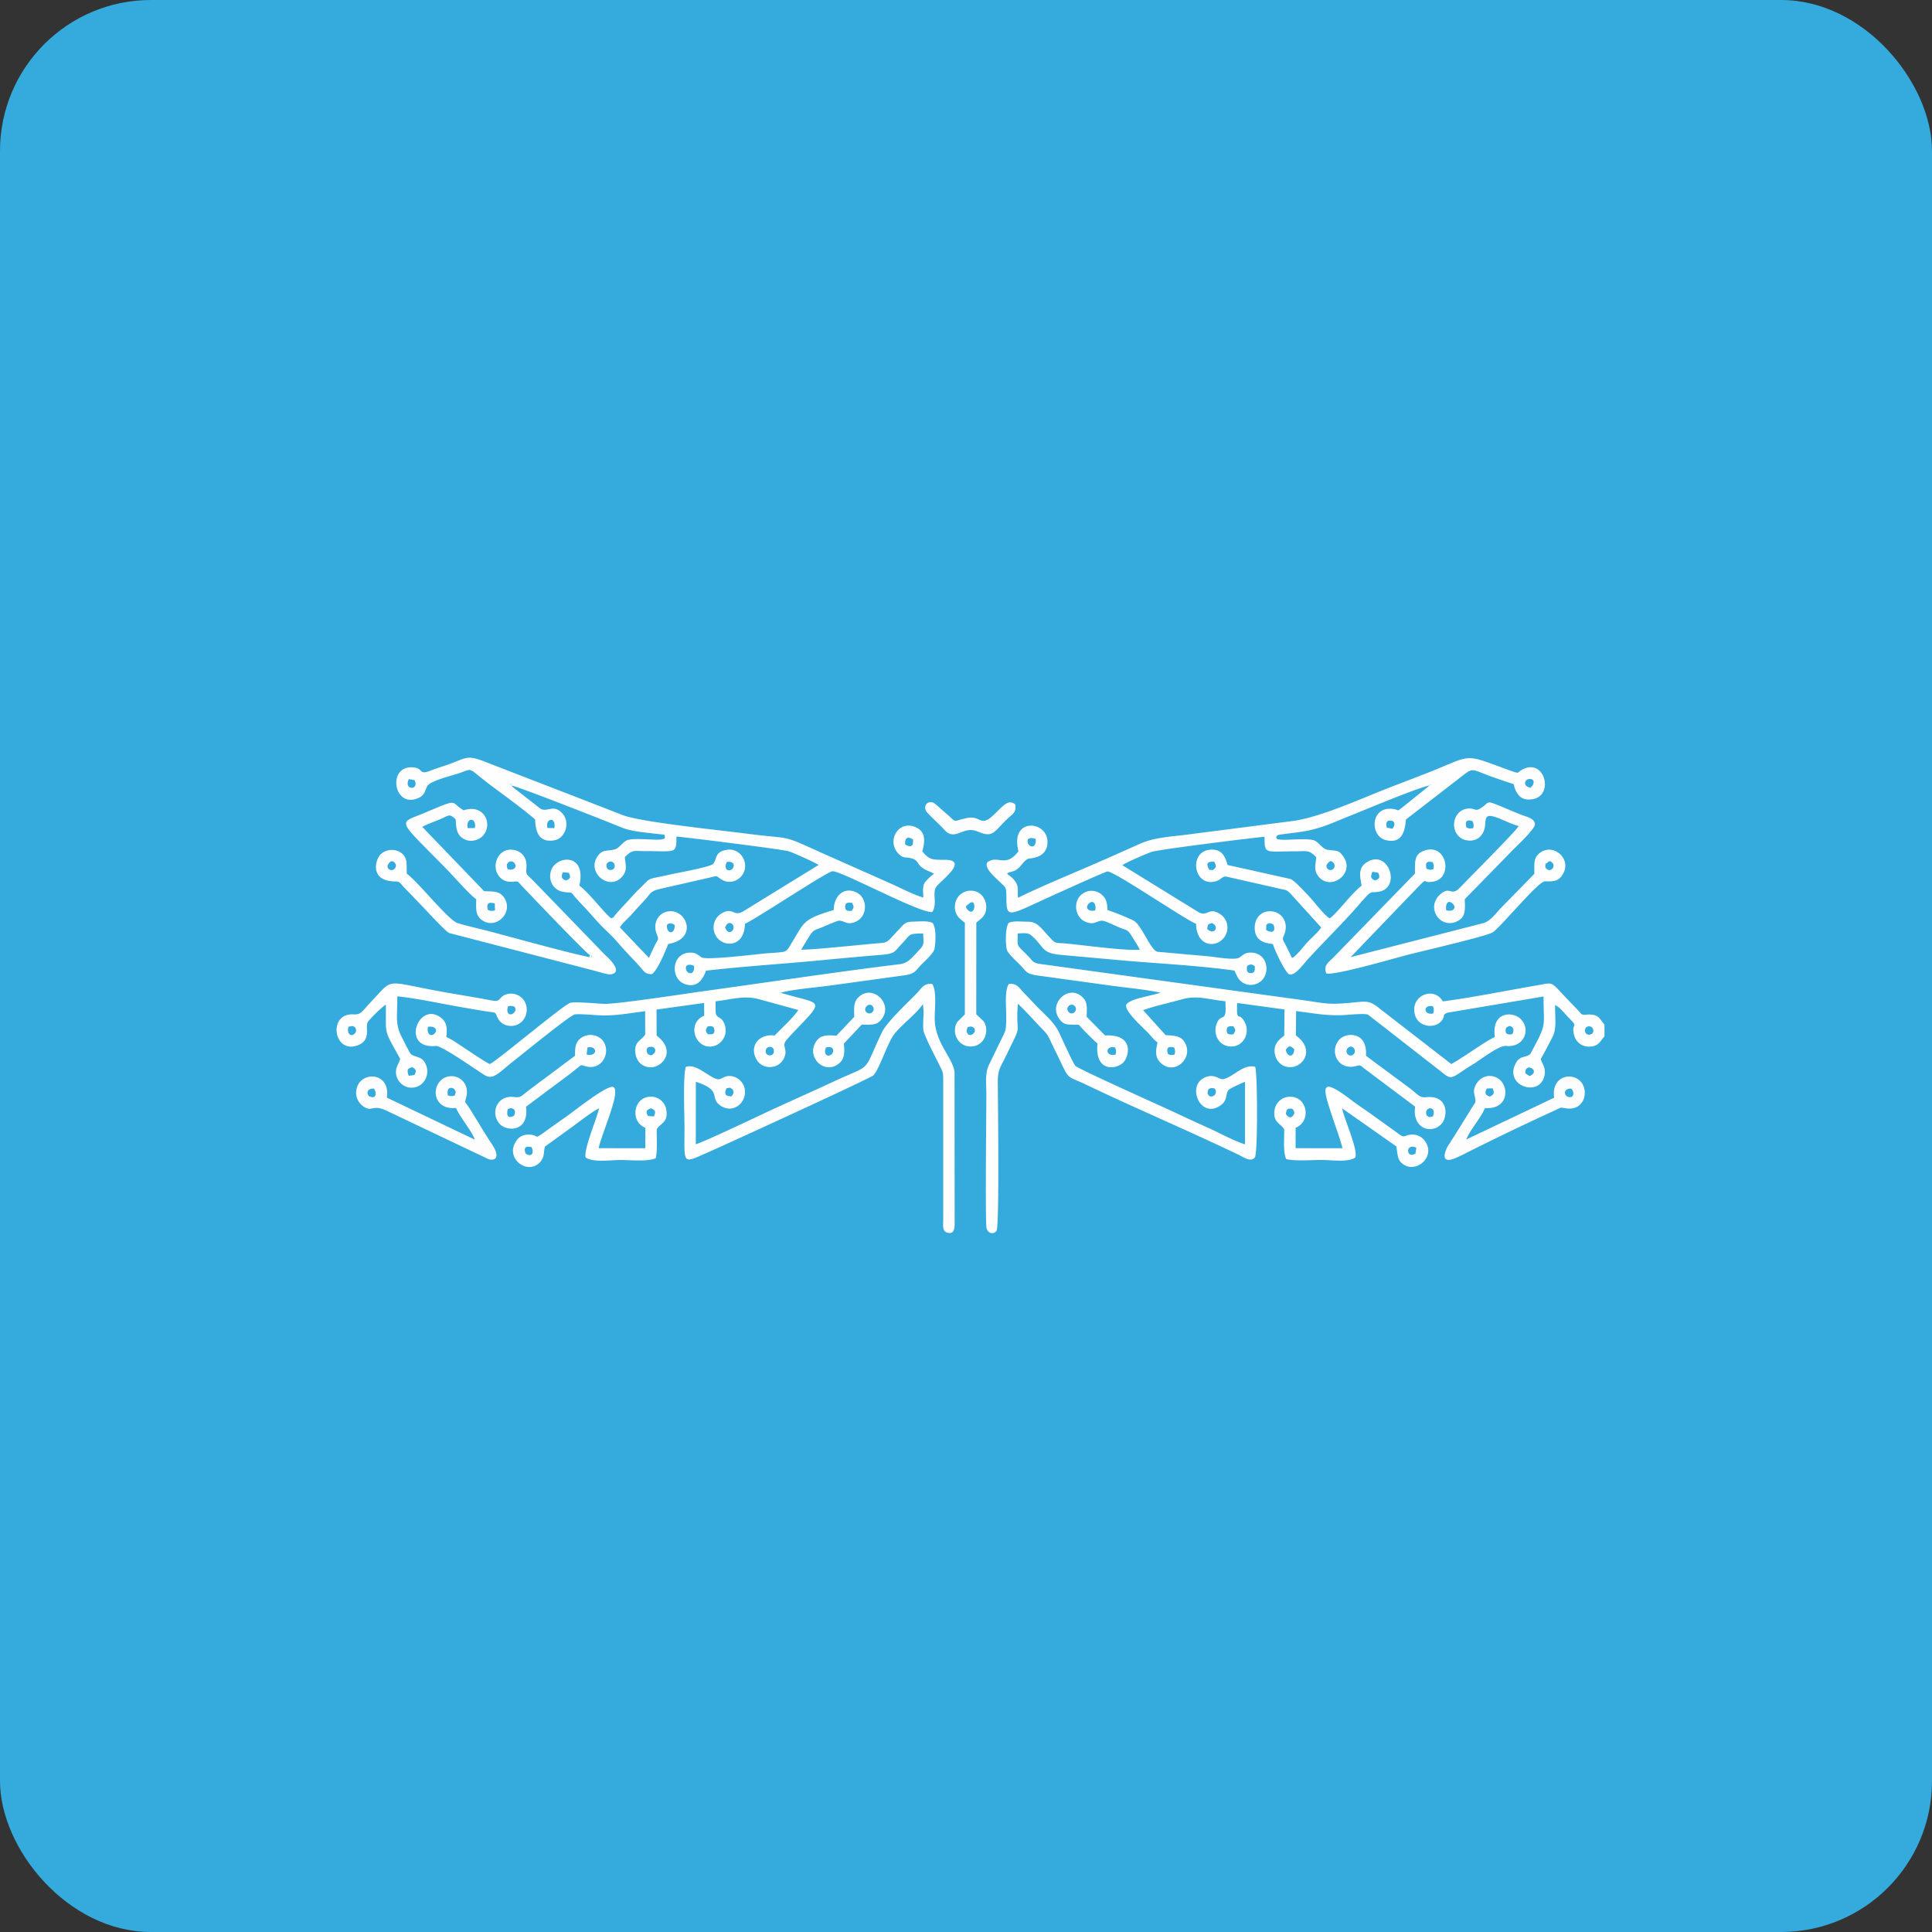 <!-- by FastBull --><svg xmlns="http://www.w3.org/2000/svg" width="64" height="64" viewBox="0 0 64 64"><rect x="0" y="0" width="64" height="64" fill="#333333" stroke="none"/><rect x="0" y="0" width="64" height="64" rx="5" ry="5" fill="#35AADD" /><path fill="#33acde" d="" /><path d="M 25.364,34.846 C 25.34,34.649 25.624,34.611 25.637,34.808 C 25.648,35.014 25.382,34.997 25.364,34.846 Z M 21.564,34.962 C 21.48,34.93 21.444,34.924 21.426,34.834 C 21.405,34.726 21.458,34.674 21.564,34.676 C 21.748,34.678 21.761,34.882 21.564,34.962 Z M 14.18,34.017 C 14.366,33.974 14.531,34.095 14.395,34.237 C 14.271,34.364 14.121,34.24 14.18,34.017 Z M 23.445,34.001 C 23.576,33.986 23.647,33.986 23.663,34.112 C 23.682,34.274 23.582,34.27 23.442,34.259 C 23.364,34.133 23.365,34.125 23.445,34.001 Z M 22.994,32.002 C 23.007,32.334 22.777,32.253 22.738,32.149 C 22.658,31.943 22.858,31.922 22.994,32.002 Z M 27.997,30.028 C 28.008,29.886 28.088,29.901 28.225,29.905 C 28.292,30.054 28.294,30.033 28.219,30.172 C 28.088,30.184 27.988,30.178 27.998,30.027 Z M 26.543,31.457 C 26.627,31.31 26.73,31.146 26.824,30.993 C 26.953,30.788 27.018,30.807 27.259,30.706 C 27.343,30.67 27.719,30.506 27.776,30.5 C 27.971,30.481 28.047,30.674 28.362,30.525 C 28.738,30.349 28.752,29.766 28.39,29.574 C 27.957,29.345 27.619,29.688 27.619,30.144 C 26.59,30.452 26.647,30.546 26.241,31.209 C 26.157,31.343 26.1,31.498 25.957,31.529 C 25.823,31.556 25.549,31.567 25.398,31.58 C 25.091,31.605 23.396,31.817 23.24,31.714 C 23.116,31.632 23.047,31.54 22.816,31.559 C 22.232,31.609 22.209,32.433 22.687,32.598 C 23.081,32.734 23.275,32.469 23.389,32.154 C 24.674,32.007 25.982,31.928 27.263,31.804 C 27.908,31.741 28.553,31.683 29.197,31.63 C 29.677,31.592 29.631,31.512 29.887,31.249 C 30.172,30.959 30.052,30.925 30.584,30.923 C 30.582,31.207 30.636,31.274 30.482,31.437 C 30.198,31.733 30.091,31.905 29.802,31.941 C 27.65,32.203 25.295,32.561 23.135,32.858 C 22.656,32.926 20.411,33.268 20.02,33.254 C 19.776,33.245 19.089,33.178 18.897,33.218 C 18.69,33.262 16.446,35.162 16.223,35.248 C 15.997,35.135 15.704,34.926 15.493,34.789 C 15.302,34.668 14.956,34.417 14.785,34.354 C 14.829,34.007 14.781,33.829 14.568,33.685 C 13.843,33.194 13.273,34.764 14.443,34.649 C 14.627,34.63 15.797,35.457 16.049,35.612 C 16.349,35.797 16.528,35.523 17.069,35.104 C 17.347,34.886 18.892,33.626 19.044,33.603 C 19.194,33.582 19.65,33.624 19.831,33.632 C 20.401,33.66 20.828,33.563 21.371,33.498 L 21.373,34.267 C 21.269,34.461 20.984,34.488 21.052,34.913 C 21.09,35.165 21.282,35.358 21.562,35.355 C 21.954,35.353 22.412,34.804 21.751,34.305 L 21.749,33.443 L 23.324,33.224 L 23.328,33.645 C 22.689,33.911 23.076,34.884 23.718,34.628 A 0.546,0.546 0 0,0 23.999,33.923 C 23.881,33.626 23.738,33.773 23.706,33.527 L 23.704,33.414 L 23.706,33.169 C 24.223,33.112 24.644,32.966 25.134,33.098 C 25.575,33.218 26.009,33.338 26.446,33.458 C 26.261,33.731 25.905,34.045 25.662,34.303 C 25.18,34.236 24.821,34.611 25.041,35.062 C 25.223,35.444 25.768,35.44 25.959,35.078 C 26.127,34.758 25.878,34.666 26.043,34.465 C 26.138,34.349 26.285,34.194 26.391,34.085 C 27.367,33.075 27.172,33.279 25.86,32.888 C 26.18,32.781 27.099,32.703 27.481,32.65 L 29.942,32.311 C 30.32,32.263 30.33,32.15 30.528,31.947 C 30.638,31.834 30.933,31.577 30.958,31.422 C 31,31.196 31.018,30.718 30.89,30.572 C 30.733,30.494 30.445,30.527 30.247,30.53 C 29.968,30.534 29.937,30.626 29.8,30.767 C 29.306,31.274 29.479,31.211 28.968,31.257 C 28.572,31.291 26.781,31.478 26.543,31.457 Z M 42.595,34.775 C 42.665,34.674 42.728,34.594 42.875,34.764 C 42.856,35.055 42.628,35.011 42.595,34.775 Z M 38.908,34.934 C 38.814,34.959 38.761,34.955 38.687,34.911 C 38.63,34.703 38.695,34.655 38.892,34.699 A 0.294,0.294 0 0,1 38.908,34.934 Z M 49.89,34.047 C 50.009,33.976 50.011,33.957 50.121,34.051 C 50.146,34.139 50.131,34.184 50.097,34.257 C 49.922,34.291 49.843,34.238 49.89,34.047 Z M 40.857,33.997 C 40.942,34.131 40.937,34.121 40.859,34.263 C 40.726,34.272 40.644,34.278 40.637,34.144 C 40.627,33.995 40.726,33.988 40.857,33.997 Z M 41.31,32.005 C 41.41,31.928 41.465,31.937 41.566,32.005 C 41.573,32.148 41.569,32.246 41.422,32.234 C 41.29,32.221 41.298,32.145 41.31,32.005 Z M 36.281,30.157 C 36.047,30.22 35.934,30.062 36.066,29.934 C 36.221,29.783 36.325,29.962 36.28,30.157 Z M 35.127,31.63 L 37.057,31.804 C 38.296,31.916 39.691,31.981 40.891,32.151 L 40.996,32.368 C 41.115,32.578 41.358,32.683 41.609,32.595 C 42.111,32.421 42.059,31.605 41.487,31.559 C 41.249,31.538 41.188,31.63 41.06,31.718 C 40.907,31.823 40.245,31.697 40.017,31.678 L 38.343,31.529 C 38.109,31.475 37.818,30.633 37.547,30.494 A 8.026,8.026 0 0,0 36.683,30.144 C 36.685,29.865 36.62,29.726 36.453,29.602 A 0.506,0.506 0 0,0 35.886,29.59 C 35.539,29.798 35.574,30.377 35.965,30.538 C 36.288,30.67 36.347,30.462 36.557,30.506 C 36.646,30.525 36.956,30.67 37.069,30.719 C 37.334,30.831 37.343,30.77 37.495,31.018 C 37.578,31.152 37.69,31.322 37.759,31.458 C 37.321,31.51 35.861,31.303 35.306,31.255 C 34.984,31.228 34.977,31.27 34.802,31.083 C 34.447,30.706 34.372,30.532 34.018,30.532 C 33.827,30.532 33.566,30.498 33.414,30.572 C 33.306,30.702 33.301,31.259 33.351,31.454 C 33.388,31.594 33.683,31.851 33.794,31.966 C 34.002,32.181 33.992,32.269 34.395,32.318 L 36.824,32.653 C 37.33,32.722 37.942,32.775 38.445,32.884 C 38.133,32.995 37.464,33.071 37.311,33.275 C 37.224,33.489 37.891,34.058 38.059,34.245 C 38.159,34.356 38.231,34.451 38.345,34.533 C 38.269,34.859 38.267,35.061 38.487,35.242 C 38.93,35.605 39.544,35.053 39.248,34.533 C 39.125,34.318 38.925,34.305 38.615,34.292 L 37.866,33.464 C 38.265,33.317 38.755,33.218 39.168,33.1 C 39.667,32.959 40.073,33.121 40.594,33.167 C 40.594,33.261 40.602,33.364 40.6,33.454 C 40.592,33.846 40.409,33.563 40.291,33.953 C 40.197,34.266 40.362,34.56 40.612,34.638 C 41.111,34.796 41.458,34.274 41.227,33.848 C 41.026,33.477 40.958,33.925 40.983,33.225 L 42.551,33.439 L 42.543,34.303 C 42.37,34.447 42.176,34.579 42.231,34.909 C 42.27,35.151 42.465,35.351 42.738,35.351 C 43.185,35.353 43.566,34.753 42.927,34.301 L 42.936,33.494 C 43.496,33.561 43.908,33.653 44.505,33.626 C 44.69,33.618 45.173,33.563 45.317,33.611 L 47.742,35.501 C 48.132,35.821 48.054,35.705 48.828,35.236 C 49.041,35.105 49.662,34.623 49.886,34.648 C 50.498,34.716 50.734,34.074 50.352,33.735 C 50.093,33.506 49.404,33.506 49.519,34.355 C 49.282,34.437 48.421,35.069 48.075,35.247 L 45.723,33.426 C 45.267,33.041 45.209,33.22 44.239,33.25 C 43.913,33.261 43.511,33.178 43.188,33.135 L 34.425,31.928 C 34.215,31.895 34.193,31.815 34.083,31.699 C 33.644,31.245 33.713,31.412 33.711,30.921 C 33.913,30.919 34.041,30.881 34.169,30.991 C 34.606,31.372 34.486,31.571 35.127,31.63 Z" fill="#fffffe" /><path d="M 40.138,30.578 C 40.413,30.677 40.23,31.006 39.991,30.775 C 40.014,30.618 40.002,30.622 40.138,30.578 Z M 44.168,28.577 A 0.142,0.142 0 0,1 44.166,28.783 C 44.051,28.899 43.852,28.738 43.983,28.598 C 44.025,28.551 44.074,28.48 44.168,28.577 Z M 34.311,27.796 C 34.326,28.143 34.096,28.044 34.059,27.948 C 33.968,27.715 34.222,27.75 34.311,27.796 Z M 45.938,27.415 C 45.897,27.224 45.95,27.144 46.141,27.201 C 46.263,27.296 46.124,27.453 46.124,27.455 L 45.938,27.415 Z M 50.705,26.09 C 50.455,26.063 50.489,25.838 50.63,25.811 C 50.852,25.771 50.843,25.975 50.706,26.09 Z M 47.353,26.023 C 47.412,25.971 47.24,25.979 47.435,25.994 L 47.353,26.023 Z M 47.353,26.023 L 46.428,26.768 C 46.267,26.884 46.365,26.837 46.187,26.805 C 45.395,26.658 45.354,27.696 45.909,27.83 C 46.499,27.973 46.545,27.428 46.574,27.146 L 48.488,25.667 C 48.82,25.411 48.775,25.505 49.521,25.767 C 49.649,25.811 49.755,25.849 49.889,25.893 C 50.239,26.008 50.12,25.95 50.176,26.101 C 50.266,26.345 50.4,26.52 50.738,26.479 C 51.529,26.387 51.162,25.002 50.352,25.539 C 50.272,25.591 50.357,25.646 49.992,25.514 C 48.377,24.926 48.856,24.999 47.129,25.665 C 46.657,25.849 46.178,26.027 45.708,26.216 C 44.89,26.545 43.656,27.088 42.82,27.197 C 41.679,27.346 40.523,27.491 39.38,27.641 C 38.806,27.717 38.249,27.733 37.761,27.952 C 37.312,28.153 36.869,28.351 36.42,28.547 C 35.539,28.935 34.578,29.319 33.725,29.74 C 33.683,29.467 33.833,29.271 33.36,28.947 C 33.44,28.869 33.41,28.914 33.571,28.859 C 33.815,28.777 33.875,28.52 34.067,28.446 C 34.122,28.425 34.73,28.442 34.697,27.848 C 34.661,27.184 33.453,27.077 33.738,28.198 C 33.31,28.769 33.062,28.308 32.711,28.562 C 32.578,28.749 32.973,29.069 33.15,29.245 C 33.286,29.379 33.332,29.37 33.337,29.635 C 33.345,30.49 33.312,30.363 35.049,29.584 C 35.255,29.492 36.605,28.876 36.689,28.869 C 36.904,28.853 39.3,30.491 39.622,30.601 C 39.634,31.431 40.407,31.423 40.615,30.943 A 0.534,0.534 0 0,0 40.399,30.268 C 40.019,30.035 39.997,30.402 39.678,30.201 L 37.179,28.661 C 37.31,28.564 37.948,28.295 38.133,28.224 C 38.353,28.14 41.603,27.741 41.89,27.719 C 41.89,28.312 41.904,28.202 42.888,28.201 C 43.305,28.201 43.35,28.142 43.602,28.396 C 43.591,28.604 43.515,28.784 43.639,28.981 C 44.021,29.578 44.941,28.947 44.481,28.346 C 44.329,28.146 44.268,28.194 43.984,28.152 C 43.818,28.127 43.711,27.935 43.565,27.853 C 43.376,27.746 42.567,27.847 42.399,27.811 C 42.282,27.788 42.321,27.826 42.274,27.733 C 42.319,27.647 42.291,27.683 42.394,27.647 L 42.966,27.574 C 43.741,27.474 44.097,27.27 44.885,26.959 C 45.26,26.805 47.111,26.038 47.353,26.023 Z M 24.021,30.725 C 24.109,30.477 24.304,30.578 24.3,30.723 C 24.298,30.879 24.107,30.967 24.021,30.725 Z M 20.101,28.741 C 20.025,28.534 20.305,28.47 20.355,28.634 C 20.417,28.828 20.155,28.88 20.101,28.741 Z M 30.241,27.807 C 30.274,28.075 30.141,28.064 29.987,27.975 C 29.959,27.715 30.107,27.715 30.241,27.807 Z M 18.135,27.427 C 18.054,27.091 18.434,27.046 18.363,27.433 L 18.135,27.427 Z M 16.947,26.025 L 16.874,25.981 C 17.057,25.962 16.906,25.966 16.947,26.026 Z M 13.729,25.842 C 13.913,26.178 13.359,26.198 13.542,25.809 L 13.729,25.842 Z M 16.947,26.025 C 17.112,26.031 20.079,27.201 20.62,27.422 C 20.901,27.536 21.353,27.576 21.678,27.614 C 22.132,27.664 21.979,27.635 22.032,27.729 C 21.981,27.824 22.046,27.767 21.937,27.801 C 21.758,27.856 20.943,27.729 20.739,27.85 C 20.608,27.928 20.492,28.113 20.348,28.142 C 20.077,28.201 19.97,28.142 19.817,28.335 C 19.38,28.895 20.218,29.576 20.643,28.997 C 20.791,28.792 20.712,28.617 20.7,28.39 C 20.956,28.136 20.984,28.194 21.41,28.194 C 22.398,28.196 22.407,28.291 22.407,27.712 C 22.642,27.727 25.913,28.131 26.137,28.203 C 26.297,28.255 27.019,28.58 27.117,28.653 L 24.666,30.161 C 24.29,30.413 24.31,30.033 23.921,30.247 A 0.542,0.542 0 0,0 23.671,30.909 C 23.834,31.383 24.658,31.465 24.678,30.601 C 25.058,30.433 27.402,28.869 27.578,28.861 C 27.88,28.849 30.514,30.283 30.886,30.209 C 31.061,29.926 30.871,29.584 31.016,29.375 C 31.146,29.186 32.153,28.467 31.264,28.482 C 30.817,28.489 30.758,28.44 30.552,28.203 C 30.66,27.831 30.652,27.526 30.306,27.391 C 29.741,27.172 29.371,27.869 29.757,28.273 C 29.932,28.454 29.987,28.375 30.2,28.435 C 30.482,28.512 30.316,28.693 30.817,28.88 L 30.908,28.924 C 30.916,28.928 30.929,28.937 30.939,28.945 A 1.705,1.705 0 0,0 30.66,29.204 C 30.544,29.337 30.584,29.53 30.584,29.733 C 30.261,29.638 29.807,29.402 29.482,29.257 L 27.272,28.276 C 25.811,27.618 26.34,27.822 24.752,27.618 C 23.801,27.494 21.221,27.235 20.615,26.997 C 19.089,26.4 17.577,25.821 16.047,25.226 C 15.452,24.993 15.439,25.117 14.842,25.327 C 14.628,25.402 14.451,25.455 14.248,25.534 C 13.843,25.685 14.05,25.439 13.666,25.418 C 12.815,25.371 13.046,26.789 13.847,26.44 A 0.399,0.399 0 0,0 14.057,26.265 L 14.148,26.049 C 14.243,25.86 14.992,25.691 15.226,25.608 C 15.671,25.453 15.493,25.425 16.129,25.916 C 16.658,26.322 17.207,26.701 17.724,27.142 C 17.742,27.37 17.748,27.938 18.358,27.837 C 18.729,27.774 18.904,27.249 18.629,26.947 C 18.326,26.611 18.128,26.934 17.893,26.781 L 16.993,26.078 C 16.955,26.038 16.962,26.046 16.947,26.025 Z M 40.045,36.07 C 40.318,35.961 40.314,36.219 40.22,36.29 C 40.084,36.389 39.929,36.253 40.045,36.07 Z M 33.416,32.599 C 33.276,32.814 33.332,33.311 33.332,33.641 C 33.334,34.155 33.321,34.127 33.127,34.517 C 33.002,34.775 32.891,35.011 32.763,35.269 C 32.623,35.557 32.674,35.888 32.674,36.246 C 32.674,36.836 32.635,40.416 32.678,40.665 C 32.71,40.858 32.906,40.909 33.011,40.774 C 33.111,40.648 33.056,36.375 33.053,35.854 C 33.05,35.427 33.152,35.339 33.308,35.012 C 33.925,33.746 33.629,34.434 33.718,33.253 C 33.983,33.492 34.256,33.813 34.521,34.083 C 34.71,34.276 34.714,34.301 34.853,34.594 C 34.942,34.785 35.027,34.947 35.116,35.137 C 35.426,35.793 35.348,35.628 35.971,35.928 C 37.612,36.712 39.398,37.469 41.022,38.25 C 41.208,38.338 41.425,38.506 41.569,38.343 C 41.668,38.202 41.658,35.582 41.581,35.339 C 41.184,35.236 40.861,35.675 40.527,35.747 C 40.39,35.776 40.243,35.558 39.932,35.684 C 39.276,35.944 39.769,37.11 40.446,36.607 C 40.683,36.433 40.578,36.236 40.706,36.1 C 40.751,36.051 41.152,35.869 41.243,35.837 L 41.243,37.906 C 40.915,37.814 40.403,37.535 40.08,37.387 A 57.771,57.771 0 0,1 38.964,36.873 C 38.693,36.743 35.706,35.408 35.624,35.308 C 35.532,35.198 35.176,34.398 35.082,34.2 C 34.909,33.838 34.567,33.576 34.321,33.312 C 34.176,33.157 34.057,33.035 33.911,32.882 C 33.774,32.741 33.679,32.551 33.416,32.599 Z M 24.07,36.045 C 24.218,36.039 24.145,36.003 24.274,36.089 C 24.324,36.213 24.285,36.238 24.232,36.318 C 23.988,36.318 23.999,36.207 24.07,36.045 Z M 22.719,35.342 C 22.62,35.62 22.675,36.961 22.675,37.374 C 22.675,38.584 22.583,38.555 23.435,38.181 C 23.973,37.945 28.85,35.713 28.933,35.622 C 29.139,35.397 29.397,34.556 29.616,34.267 C 29.865,33.944 30.351,33.59 30.571,33.266 C 30.621,33.539 30.564,33.833 30.587,34.11 C 30.601,34.284 30.99,35.02 31.09,35.225 C 31.247,35.547 31.246,35.483 31.246,35.896 L 31.246,40.369 C 31.246,40.587 31.205,40.793 31.387,40.835 C 31.62,40.89 31.624,40.688 31.624,40.489 L 31.62,35.515 C 31.565,35.027 30.961,34.546 30.963,33.719 C 30.966,33.376 31.033,32.829 30.884,32.599 C 30.608,32.551 30.512,32.757 30.367,32.907 C 30.037,33.247 29.375,33.857 29.212,34.203 C 28.539,35.616 28.95,35.202 27.571,35.848 C 26.822,36.199 26.067,36.527 25.329,36.874 C 24.967,37.045 23.291,37.84 23.049,37.905 L 23.051,35.835 C 23.952,36.133 23.48,36.355 23.866,36.624 C 24.27,36.905 24.727,36.552 24.675,36.1 A 0.529,0.529 0 0,0 24.304,35.665 C 24,35.581 23.912,35.781 23.767,35.749 C 23.468,35.683 23.065,35.217 22.72,35.343 Z" fill="#fffeff" /><path d="M 51.23,28.779 C 51.181,28.731 51.19,28.744 51.193,28.67 C 51.203,28.519 51.188,28.647 51.24,28.594 C 51.285,28.548 51.335,28.482 51.425,28.582 C 51.545,28.708 51.364,28.914 51.23,28.779 Z M 47.253,28.775 C 47.211,28.57 47.262,28.519 47.459,28.561 A 0.29,0.29 0 0,1 47.481,28.794 A 0.276,0.276 0 0,1 47.253,28.775 Z M 46.871,28.939 L 44.158,31.731 C 44.028,31.865 43.826,31.976 43.936,32.245 C 44.188,32.332 46.269,31.72 46.68,31.617 C 47.086,31.515 49.231,31.014 49.438,30.891 C 49.684,30.748 50.956,29.192 51.175,29.196 C 51.49,29.2 51.633,29.194 51.776,28.951 C 52.07,28.444 51.457,27.922 51.019,28.247 C 50.791,28.415 50.83,28.601 50.827,28.947 L 49.731,30.067 C 49.573,30.228 49.38,30.513 49.137,30.58 L 44.742,31.706 L 46.839,29.524 C 47.39,28.962 47.032,29.297 47.5,29.2 C 48.145,29.065 47.924,27.924 47.192,28.175 C 46.826,28.299 46.882,28.548 46.871,28.939 Z M 13.072,28.578 C 13.133,28.641 13.129,28.72 13.068,28.781 C 12.949,28.901 12.745,28.746 12.885,28.594 C 12.928,28.548 12.979,28.481 13.073,28.578 Z M 16.827,28.582 A 0.137,0.137 0 0,1 17.027,28.573 C 17.147,28.693 17.045,28.863 16.813,28.792 C 16.797,28.71 16.762,28.655 16.827,28.582 Z M 19.534,31.632 C 19.626,31.712 19.602,31.529 19.602,31.703 C 19.595,31.708 19.586,31.716 19.581,31.718 A 0.065,0.065 0 0,0 19.563,31.724 L 19.528,31.706 C 18.816,31.569 16.882,31.023 16.034,30.806 C 15.747,30.732 15.452,30.669 15.162,30.58 C 14.847,30.483 13.858,29.215 13.475,28.943 C 13.463,28.607 13.511,28.412 13.281,28.245 A 0.548,0.548 0 0,0 12.623,28.287 C 12.426,28.465 12.222,29.204 13.121,29.2 C 13.243,29.2 13.284,29.288 13.361,29.37 C 13.438,29.452 13.489,29.503 13.568,29.585 L 14,30.033 C 14.15,30.188 14.746,30.846 14.885,30.909 L 19.723,32.164 C 19.831,32.192 20.143,32.295 20.24,32.276 C 20.702,32.194 20.045,31.634 20.045,31.634 L 17.769,29.282 C 17.427,28.92 17.421,29.02 17.439,28.727 C 17.46,28.431 17.309,28.245 17.106,28.178 C 16.496,27.976 16.188,28.773 16.617,29.112 C 16.715,29.188 16.811,29.217 16.974,29.209 C 17.177,29.198 17.126,29.171 17.252,29.309 C 17.537,29.614 19.432,31.596 19.534,31.632 Z M 22.093,30.641 C 22.172,30.555 22.27,30.586 22.349,30.641 C 22.371,30.959 22.072,30.966 22.093,30.641 Z M 18.745,29.167 C 18.612,29.116 18.577,29.064 18.645,28.894 L 18.842,28.912 C 18.922,29.066 18.887,29.114 18.745,29.167 Z M 24.082,28.55 C 24.407,28.523 24.305,28.777 24.223,28.811 C 24.031,28.89 23.995,28.693 24.082,28.55 Z M 20.248,30.422 C 20.014,30.25 19.556,29.613 19.191,29.337 C 19.448,28.234 18.403,28.333 18.25,28.854 C 18.149,29.202 18.365,29.492 18.643,29.541 C 19.096,29.619 18.757,29.431 19.319,30.01 C 19.502,30.199 19.666,30.395 19.847,30.59 C 20.029,30.788 20.24,30.965 20.417,31.168 C 20.6,31.376 20.774,31.573 20.963,31.767 C 21.074,31.88 21.133,31.951 21.236,32.068 C 21.341,32.185 21.387,32.278 21.599,32.267 C 21.781,32.139 22.037,31.529 22.135,31.27 C 23.159,31.1 22.732,30.069 22.109,30.195 C 21.792,30.261 21.616,30.595 21.757,30.948 C 21.839,31.148 21.794,31.104 21.69,31.32 C 21.633,31.439 21.546,31.617 21.499,31.733 L 20.535,30.721 C 20.622,30.57 20.824,30.41 20.941,30.273 C 21.084,30.111 21.212,29.972 21.362,29.811 C 21.541,29.622 21.527,29.526 21.839,29.452 L 23.565,29.058 C 23.777,29.007 23.724,29.015 23.867,29.114 C 24.316,29.427 24.883,28.93 24.615,28.419 A 0.511,0.511 0 0,0 24.048,28.157 C 23.663,28.226 23.75,28.482 23.624,28.617 C 23.529,28.72 22.477,28.907 22.262,28.956 C 21.29,29.179 21.652,29.007 21.107,29.513 L 20.482,30.19 C 20.431,30.246 20.421,30.267 20.376,30.315 C 20.289,30.418 20.364,30.366 20.248,30.422 Z" fill="#ffffff" /><path d="M 41.947,30.644 C 42.022,30.551 42.111,30.581 42.187,30.634 C 42.281,30.898 42.098,30.911 41.942,30.805 L 41.947,30.643 Z M 45.553,29.167 C 45.406,29.099 45.393,29.062 45.462,28.878 L 45.653,28.909 C 45.727,29.067 45.692,29.114 45.553,29.167 Z M 40.057,28.813 C 39.962,28.632 39.953,28.531 40.228,28.546 C 40.286,28.689 40.314,28.718 40.175,28.823 L 40.057,28.813 Z M 42.697,32.274 C 42.891,32.347 43.173,31.941 43.331,31.769 C 43.867,31.184 44.479,30.584 44.98,30.012 C 45.476,29.442 45.354,29.587 45.657,29.543 C 46.432,29.427 46.009,28.131 45.297,28.552 C 44.987,28.735 45.043,28.993 45.106,29.337 C 44.725,29.644 44.323,30.22 44.05,30.422 C 43.885,30.336 43.568,29.917 43.413,29.747 C 43.285,29.608 42.877,29.158 42.745,29.117 L 40.663,28.653 C 40.581,28.339 40.45,28.106 40.065,28.15 C 39.364,28.232 39.546,29.4 40.275,29.194 C 40.442,29.148 40.477,29.031 40.613,29.036 L 41.933,29.335 C 42.089,29.37 42.226,29.402 42.363,29.435 C 42.584,29.484 42.608,29.465 42.738,29.591 L 43.765,30.723 C 43.69,30.859 43.398,31.11 43.279,31.245 C 43.149,31.392 42.962,31.651 42.799,31.735 A 40.761,40.761 0 0,0 42.602,31.329 C 42.493,31.11 42.465,31.142 42.543,30.957 C 42.685,30.61 42.51,30.264 42.189,30.199 C 41.829,30.125 41.566,30.377 41.564,30.725 C 41.562,31.163 41.877,31.239 42.165,31.272 C 42.242,31.519 42.547,32.154 42.697,32.274 Z M 50.63,35.358 C 50.847,35.379 50.886,35.565 50.667,35.646 L 50.526,35.552 C 50.545,35.391 50.539,35.426 50.63,35.358 Z M 52.512,34.186 C 52.456,33.982 52.712,33.94 52.768,34.083 C 52.847,34.286 52.554,34.343 52.512,34.186 Z M 47.479,33.571 C 47.156,33.649 47.123,33.265 47.468,33.334 C 47.502,33.418 47.504,33.477 47.479,33.571 Z M 53.15,34.331 L 53.15,33.94 C 52.963,33.714 52.946,33.586 52.554,33.611 C 52.375,33.624 52.399,33.603 52.288,33.481 C 52.204,33.391 52.147,33.334 52.062,33.246 C 51.317,32.481 51.52,32.538 50.939,32.637 C 49.903,32.814 48.831,33.036 47.796,33.172 C 47.494,32.645 46.688,32.994 46.875,33.628 C 46.993,34.03 47.533,34.087 47.752,33.817 C 47.899,33.639 47.75,33.632 47.945,33.548 L 51.132,33.01 C 51.128,33.839 51.22,33.883 50.958,34.413 C 50.923,34.483 50.709,34.895 50.691,34.913 C 50.55,35.053 50.365,34.949 50.221,35.206 C 49.794,35.959 50.998,36.376 51.162,35.635 C 51.221,35.374 51.089,35.257 51.038,35.082 C 51.164,34.862 51.327,34.554 51.442,34.326 C 51.574,34.062 51.505,33.626 51.516,33.292 C 51.698,33.387 51.811,33.557 51.957,33.704 C 52.335,34.085 52.031,33.848 52.145,34.289 A 0.493,0.493 0 0,0 52.621,34.67 C 52.967,34.676 53.005,34.483 53.15,34.331 Z M 13.668,35.353 C 13.772,35.429 13.809,35.458 13.731,35.609 L 13.54,35.639 C 13.487,35.486 13.463,35.383 13.668,35.353 Z M 11.545,34.013 C 11.619,33.997 11.687,33.963 11.755,34.03 A 0.147,0.147 0 0,1 11.756,34.232 C 11.634,34.368 11.473,34.245 11.545,34.013 Z M 16.833,33.334 C 17.152,33.267 17.104,33.513 16.99,33.578 C 16.833,33.668 16.764,33.496 16.833,33.334 Z M 13.257,35.08 C 13.205,35.263 13.06,35.397 13.14,35.663 A 0.527,0.527 0 0,0 13.557,36.026 C 14.026,36.085 14.313,35.575 14.061,35.179 C 13.928,34.972 13.7,35.032 13.588,34.89 C 13.561,34.855 13.368,34.47 13.325,34.386 C 13.084,33.934 13.162,33.704 13.162,33.005 C 13.798,33.071 14.516,33.228 15.161,33.342 C 15.484,33.399 15.834,33.462 16.162,33.51 C 16.471,33.559 16.378,33.513 16.5,33.744 A 0.46,0.46 0 0,0 16.841,33.978 C 17.188,34.036 17.47,33.758 17.447,33.403 A 0.519,0.519 0 0,0 16.764,32.942 C 16.532,33.018 16.596,33.163 16.392,33.155 C 16.296,33.15 16.032,33.092 15.908,33.071 C 15.582,33.016 15.261,32.959 14.94,32.905 C 12.682,32.519 13.088,32.345 12.33,33.144 C 11.976,33.517 11.962,33.618 11.711,33.603 C 10.853,33.55 11.044,34.924 11.844,34.63 C 12.324,34.452 12.079,34.009 12.185,33.855 C 12.27,33.731 12.661,33.347 12.782,33.281 C 12.797,34.331 12.686,34.037 13.257,35.079 Z M 17.408,38.21 C 17.345,38.001 17.412,37.962 17.608,38 C 17.705,38.194 17.608,38.349 17.408,38.21 Z M 21.464,36.969 C 21.377,36.809 21.422,36.764 21.564,36.714 C 21.696,36.769 21.742,36.813 21.66,36.984 L 21.464,36.969 Z M 19.829,38.035 C 19.966,37.459 20.567,36.163 20.323,36.012 C 20.146,35.904 19.029,36.8 18.753,36.994 C 17.394,37.941 18.029,37.586 17.504,37.586 A 0.458,0.458 0 0,0 17.094,37.806 C 16.713,38.387 17.5,38.953 17.901,38.485 C 18.05,38.313 17.995,38.185 18.054,37.981 L 18.938,37.341 C 19.162,37.179 19.626,36.816 19.845,36.714 C 19.761,37.085 19.341,38.048 19.398,38.338 C 19.629,38.517 20.217,38.427 20.551,38.427 C 20.897,38.427 21.464,38.487 21.723,38.366 C 21.778,38.14 21.754,37.694 21.754,37.414 C 21.851,37.217 22.142,37.198 22.074,36.774 A 0.514,0.514 0 0,0 21.566,36.329 C 20.97,36.327 20.865,37.167 21.379,37.358 L 21.377,38.037 L 19.829,38.035 Z M 46.889,38.212 C 46.574,38.41 46.543,37.845 46.918,38.02 L 46.889,38.212 Z M 42.801,36.725 C 42.864,36.794 42.845,36.748 42.878,36.87 C 42.807,37.066 42.683,37.043 42.597,36.902 C 42.618,36.741 42.636,36.718 42.801,36.725 Z M 42.608,38.397 C 42.934,38.469 43.424,38.425 43.787,38.425 C 44.111,38.425 44.692,38.515 44.902,38.336 C 44.972,38.027 44.532,37.081 44.457,36.714 L 46.255,37.976 C 46.294,38.204 46.289,38.385 46.413,38.508 C 46.844,38.942 47.591,38.34 47.207,37.805 A 0.504,0.504 0 0,0 46.761,37.584 C 46.477,37.604 46.556,37.73 46.298,37.537 C 46.041,37.345 45.809,37.188 45.545,36.994 C 45.276,36.796 45.022,36.637 44.764,36.441 C 43.667,35.603 43.822,36.047 44.149,37.036 C 44.253,37.351 44.396,37.722 44.471,38.037 L 42.919,38.035 L 42.919,37.358 C 43.45,37.152 43.322,36.292 42.695,36.332 A 0.519,0.519 0 0,0 42.217,36.806 C 42.176,37.206 42.439,37.216 42.541,37.416 C 42.545,37.73 42.5,38.166 42.608,38.397 Z" fill="#ffffff" /><path d="M 15.066,36.291 A 0.32,0.32 0 0,1 14.835,36.285 C 14.779,35.938 15.019,36.051 15.043,36.07 C 15.12,36.19 15.098,36.159 15.066,36.291 Z M 12.387,36.062 C 12.494,36.207 12.458,36.419 12.246,36.322 C 12.146,36.276 12.116,36.049 12.387,36.062 Z M 12.814,36.361 C 12.938,35.559 12.066,35.475 11.849,35.961 A 0.552,0.552 0 0,0 12.037,36.651 C 12.335,36.855 12.318,36.569 12.804,36.792 L 16.181,38.398 C 16.416,38.471 16.583,38.328 16.29,37.894 C 16.012,37.48 15.797,37.089 15.521,36.666 C 15.397,36.475 15.391,36.556 15.446,36.34 C 15.568,35.852 15.145,35.546 14.777,35.681 C 14.264,35.869 14.289,36.779 15.106,36.703 C 15.232,37.007 15.647,37.486 15.726,37.751 L 12.814,36.36 Z M 52.052,36.062 C 52.186,36.217 52.113,36.412 51.917,36.322 C 51.812,36.274 51.785,36.051 52.052,36.062 Z M 49.25,36.058 L 49.443,36.051 C 49.509,36.188 49.503,36.259 49.352,36.325 C 49.215,36.28 49.167,36.224 49.25,36.058 Z M 49.191,36.704 C 50.026,36.771 50.012,35.879 49.556,35.687 C 49.237,35.553 48.983,35.74 48.879,35.955 C 48.797,36.127 48.829,36.203 48.864,36.364 C 48.901,36.536 48.853,36.542 48.763,36.689 C 48.501,37.106 48.26,37.511 47.993,37.915 C 47.872,38.1 47.695,38.553 48.147,38.388 C 48.313,38.33 48.642,38.157 48.818,38.069 A 87.971,87.971 0 0,1 51.516,36.779 C 51.737,36.678 51.655,36.681 51.874,36.714 C 52.422,36.802 52.609,36.27 52.436,35.934 C 52.206,35.479 51.37,35.577 51.484,36.363 L 48.572,37.747 C 48.69,37.433 49.074,37.016 49.191,36.703 Z M 16.398,30.159 C 16.293,30.182 16.233,30.178 16.157,30.136 C 16.107,29.896 16.205,29.882 16.39,29.928 L 16.398,30.159 Z M 15.495,27.433 C 15.415,27.071 15.799,27.06 15.731,27.429 L 15.495,27.433 Z M 15.775,29.787 C 15.771,30.13 15.747,30.328 15.971,30.483 C 16.43,30.805 17.012,30.237 16.713,29.756 C 16.556,29.504 16.346,29.536 16.038,29.522 L 13.987,27.39 C 14.148,27.301 14.395,27.216 14.568,27.144 C 14.858,27.025 14.881,26.926 15.096,27.146 C 15.111,27.45 15.129,27.647 15.35,27.782 C 15.581,27.921 15.854,27.836 15.995,27.687 C 16.339,27.316 16.047,26.614 15.361,26.842 C 14.888,26.569 15.25,26.427 14.087,26.918 C 13.17,27.304 13.11,27.071 14.809,28.806 C 15.03,29.033 15.565,29.646 15.775,29.787 Z M 47.91,30.155 C 47.872,29.966 47.961,29.779 48.122,29.936 C 48.262,30.071 48.141,30.218 47.91,30.155 Z M 48.803,27.433 C 48.705,27.456 48.651,27.45 48.574,27.405 C 48.529,27.205 48.581,27.144 48.775,27.197 A 0.304,0.304 0 0,1 48.803,27.433 Z M 50.309,27.365 C 50.193,27.559 48.679,29.069 48.388,29.379 C 48.059,29.727 48.069,29.347 47.742,29.599 C 47.567,29.734 47.412,30.008 47.575,30.306 A 0.514,0.514 0 0,0 48.257,30.525 C 48.541,30.389 48.538,30.189 48.523,29.786 L 50.109,28.163 C 50.233,28.037 50.855,27.459 50.847,27.304 C 50.839,27.102 50.548,27.054 50.374,26.983 C 48.994,26.419 49.469,26.542 49.009,26.796 C 48.872,26.871 48.874,26.783 48.673,26.783 C 48.158,26.785 47.993,27.475 48.386,27.756 C 48.551,27.872 48.826,27.883 48.993,27.748 C 49.434,27.387 48.897,26.793 49.707,27.13 C 49.901,27.209 50.12,27.317 50.309,27.365 Z M 32.056,34.03 C 32.24,33.946 32.364,34.108 32.253,34.23 C 32.125,34.368 31.949,34.228 32.056,34.03 Z M 32.073,29.962 C 32.37,29.659 32.322,30.413 32.056,30.14 C 31.927,30.008 32.064,29.972 32.073,29.962 Z M 31.641,29.949 A 0.535,0.535 0 0,0 31.716,30.336 C 31.756,30.395 31.777,30.412 31.826,30.454 C 31.949,30.563 31.962,30.567 31.962,30.567 C 31.954,30.559 31.966,30.561 31.962,30.567 L 31.962,33.601 L 31.706,33.86 C 31.511,34.192 31.724,34.679 32.169,34.666 C 32.637,34.651 32.782,34.118 32.585,33.832 L 32.406,33.662 C 32.361,33.624 32.373,33.634 32.34,33.599 L 32.342,30.565 C 32.429,30.483 32.539,30.42 32.602,30.313 C 32.78,30.014 32.609,29.488 32.133,29.505 A 0.518,0.518 0 0,0 31.64,29.949 Z M 16.82,36.746 C 16.917,36.668 17.144,36.72 17.026,36.961 C 16.813,37.078 16.772,36.93 16.821,36.746 Z M 19.461,34.698 C 19.793,34.625 19.808,35.018 19.432,34.934 L 19.461,34.699 Z M 18.905,35.557 C 19.322,35.231 19.205,35.269 19.408,35.324 C 19.975,35.479 20.277,34.789 19.934,34.431 A 0.548,0.548 0 0,0 19.289,34.356 C 19.087,34.48 19.04,34.645 19.05,34.972 L 18.07,35.704 C 17.902,35.825 17.738,35.953 17.568,36.079 C 17.277,36.297 17.26,36.372 17.038,36.341 C 16.442,36.261 16.227,36.908 16.57,37.248 C 16.815,37.488 17.529,37.494 17.425,36.662 L 18.905,35.557 Z M 47.467,36.982 C 47.312,37.011 47.386,37.024 47.266,36.961 C 47.131,36.651 47.618,36.605 47.467,36.982 Z M 44.645,34.722 C 44.785,34.567 44.968,34.798 44.838,34.924 C 44.708,35.053 44.519,34.861 44.645,34.722 Z M 45.249,34.972 C 45.31,34.15 44.566,34.186 44.35,34.456 C 44.031,34.85 44.332,35.469 44.921,35.315 C 45.082,35.273 45.06,35.294 45.203,35.404 L 46.878,36.659 C 46.773,37.382 47.415,37.592 47.75,37.232 C 47.966,37.003 48.003,36.261 47.228,36.347 C 47.018,36.37 46.95,36.235 46.691,36.042 L 45.249,34.973 Z M 27.362,34.701 C 27.67,34.619 27.628,34.886 27.524,34.945 C 27.385,35.025 27.272,34.888 27.363,34.701 Z M 28.711,33.33 C 28.852,33.188 29.021,33.403 28.9,33.527 C 28.776,33.655 28.561,33.479 28.711,33.33 Z M 28.546,33.942 C 28.904,33.946 29.069,33.969 29.236,33.718 C 29.551,33.237 28.942,32.642 28.492,32.989 C 28.271,33.159 28.288,33.345 28.299,33.683 L 27.706,34.31 C 27.36,34.28 27.155,34.293 27.015,34.533 C 26.725,35.029 27.29,35.584 27.754,35.258 C 27.975,35.1 27.985,34.909 27.955,34.571 L 28.546,33.941 Z M 36.954,34.934 C 36.603,35.018 36.599,34.621 36.939,34.699 A 0.322,0.322 0 0,1 36.954,34.934 Z M 35.4,33.329 C 35.539,33.188 35.73,33.395 35.597,33.528 C 35.465,33.66 35.273,33.458 35.399,33.329 Z M 35.998,33.683 C 36.001,33.359 36.038,33.182 35.828,33.005 C 35.381,32.622 34.753,33.228 35.066,33.714 C 35.246,33.998 35.381,33.927 35.741,33.949 C 35.841,34.072 36.264,34.503 36.355,34.563 C 36.261,35.542 36.989,35.423 37.208,35.2 C 37.405,34.997 37.584,34.251 36.607,34.301 L 35.998,33.683 Z M 33.627,26.639 C 33.388,26.48 33.267,26.66 32.92,26.991 C 32.466,27.425 32.503,27.006 32.045,27.096 C 31.474,27.209 31.771,27.299 31.242,26.861 C 31.175,26.804 30.973,26.606 30.904,26.585 C 30.723,26.526 30.584,26.684 30.675,26.861 C 30.719,26.949 31.14,27.326 31.279,27.483 C 31.604,27.856 31.854,27.437 32.234,27.502 C 32.411,27.532 32.542,27.637 32.733,27.635 C 32.954,27.631 33.082,27.389 33.418,27.081 C 33.54,26.97 33.683,26.903 33.628,26.64 Z M 19.534,31.631 L 19.528,31.703 L 19.563,31.721 A 0.063,0.063 0 0,0 19.58,31.715 C 19.583,31.715 19.593,31.704 19.601,31.7 C 19.601,31.527 19.626,31.711 19.534,31.632 Z M 16.947,26.025 C 16.906,25.966 17.057,25.962 16.874,25.981 L 16.947,26.026 Z M 47.353,26.024 L 47.434,25.994 C 47.239,25.979 47.41,25.971 47.353,26.023 Z" fill="#fdfdfd" /></svg>